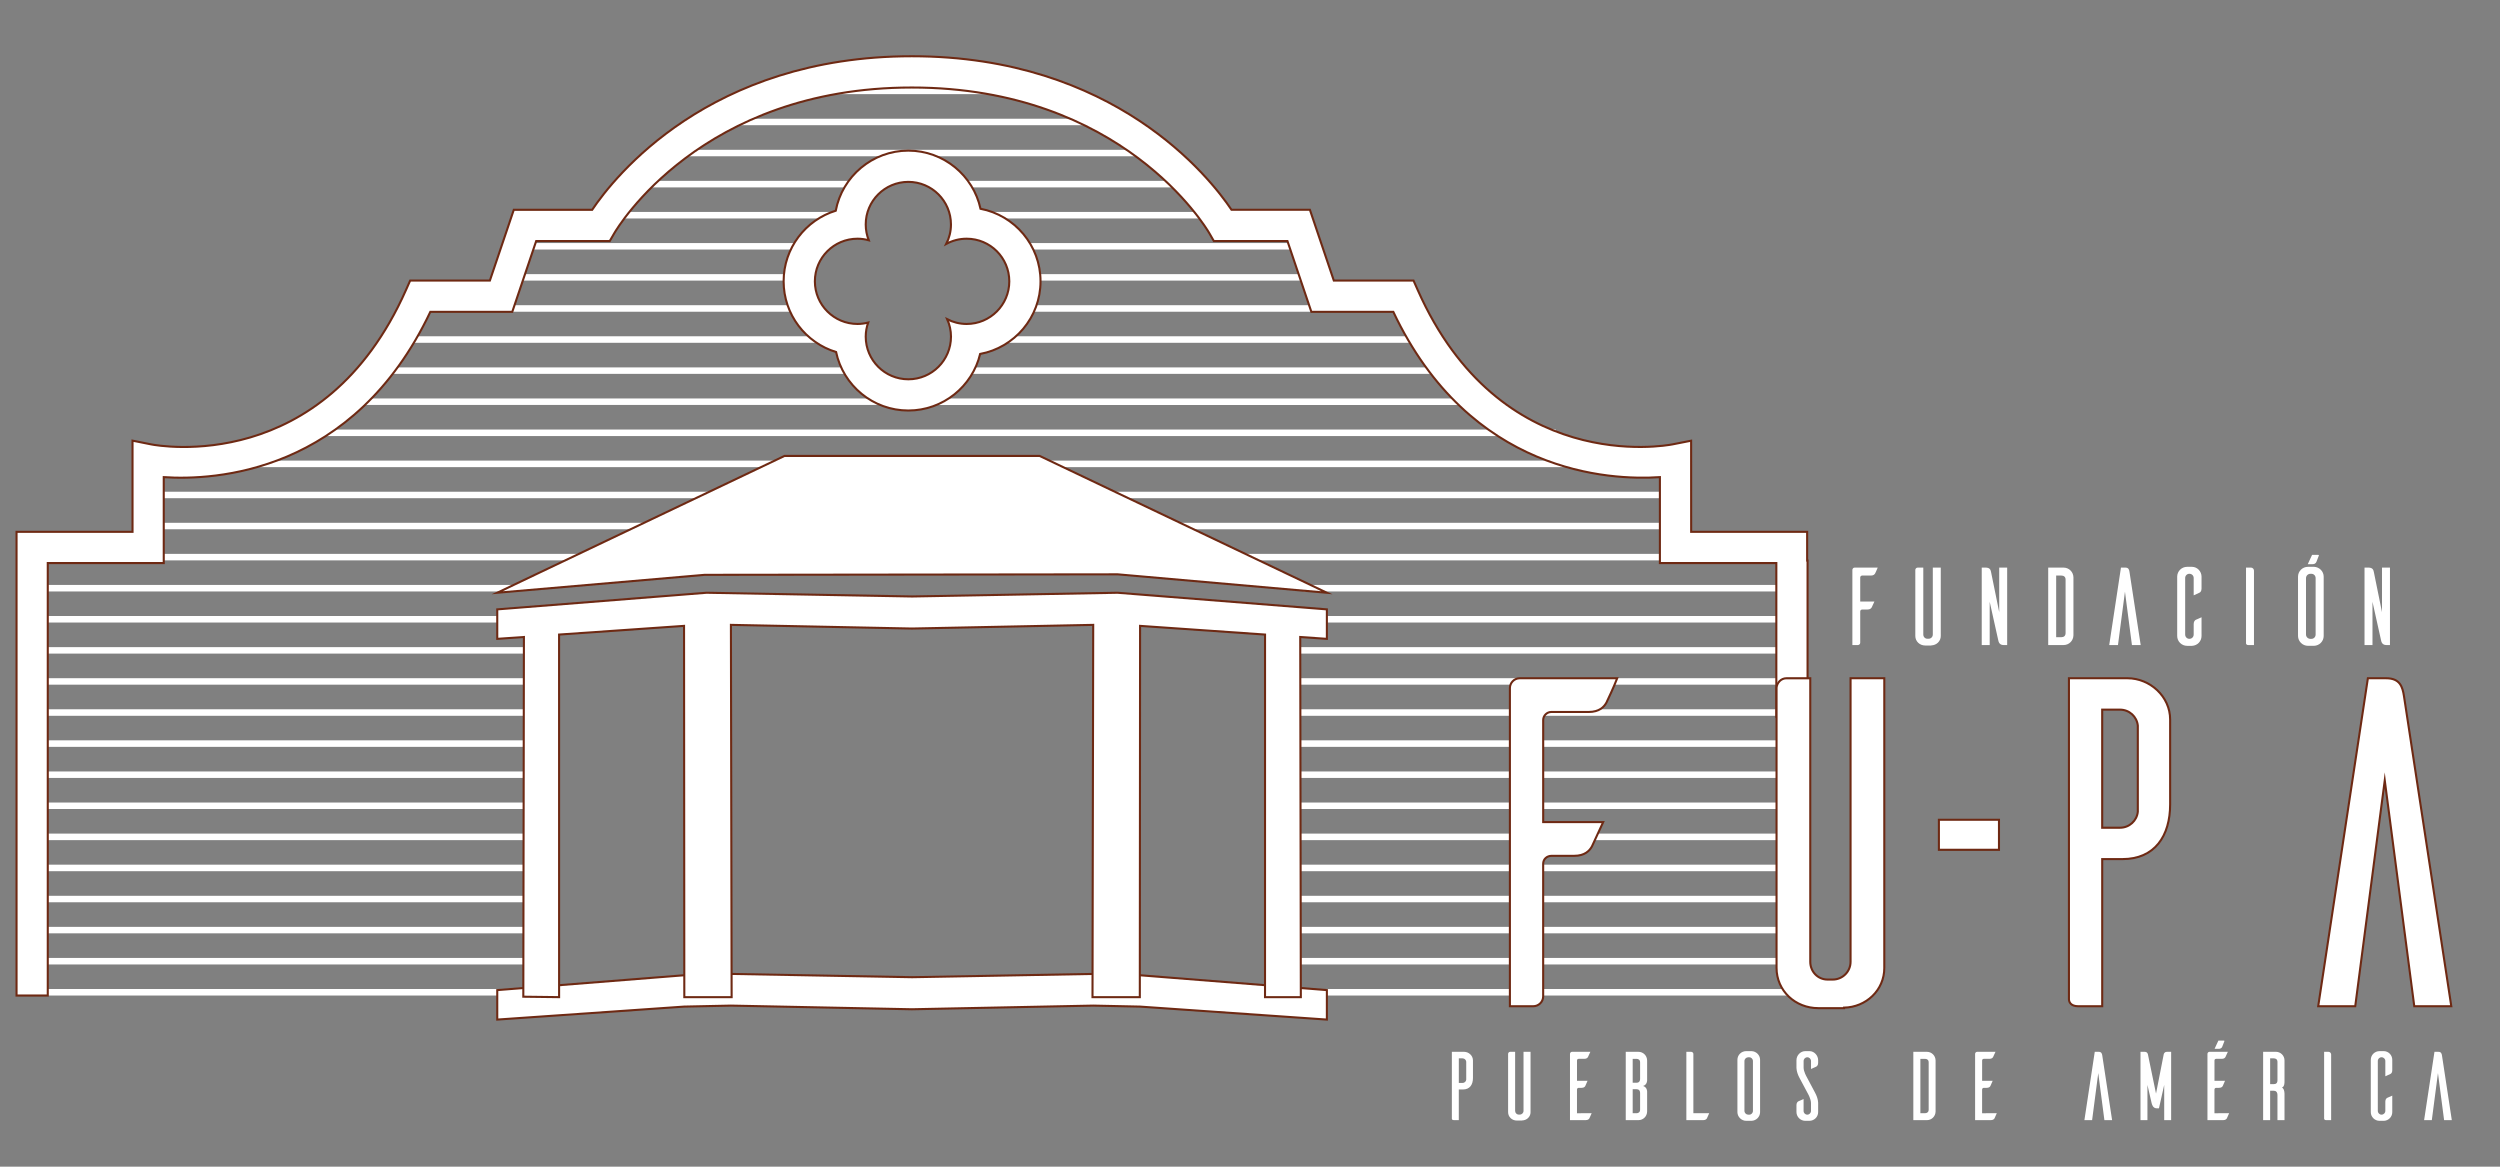 <svg xmlns="http://www.w3.org/2000/svg" xmlns:xlink="http://www.w3.org/1999/xlink" version="1.1" id="Layer_1" x="0px" y="0px" viewBox="0 0 1200 560" style="enable-background:new 0 0 1200 560;" xml:space="preserve"><rect x="0" y="0" width="1200" height="560" fill="#808080" stroke="none"/> <style type="text/css"> .st0{fill:#FFFFFF;} .st1{fill:#FFFFFF;stroke:#6E2913;stroke-miterlimit:10;} .st2{fill:#6E2913;} </style> <g> <g> <path class="st0" d="M256.41,474.73H9.23v3.12h247.04C256.13,476.81,256.18,475.75,256.41,474.73z"></path> <path class="st0" d="M618.03,474.73c0.13,1.06,0.08,2.13-0.16,3.12h248.87v-3.12H618.03z"></path> <path class="st0" d="M265.37,459.81H9.23v3.12h256.02C265.11,461.89,265.15,460.83,265.37,459.81z"></path> <path class="st0" d="M615.68,459.81c0.03,1.07-0.13,2.13-0.46,3.12h251.53v-3.12H615.68z"></path> <path class="st0" d="M261.77,444.89H9.23v3.12h252.43C261.52,446.98,261.56,445.91,261.77,444.89z"></path> <path class="st0" d="M615.22,444.89c0.05,1.05-0.08,2.12-0.39,3.12h251.92v-3.12H615.22z"></path> <path class="st0" d="M259.97,429.97H9.23v3.12h250.64C259.72,432.06,259.76,430.99,259.97,429.97z"></path> <path class="st0" d="M614.2,429.97c-0.05,1.05-0.3,2.12-0.73,3.12h253.28v-3.12H614.2z"></path> <path class="st0" d="M260.46,415.05H9.23v3.12h251.36C260.37,417.15,260.32,416.09,260.46,415.05z"></path> <path class="st0" d="M611.53,415.05c-0.04,1.05-0.25,2.12-0.65,3.12h255.87v-3.12H611.53z"></path> <path class="st0" d="M253.98,400.13H9.23v3.12H253.9C253.74,402.22,253.77,401.16,253.98,400.13z"></path> <path class="st0" d="M612.77,400.13c0.13,1.04,0.09,2.1-0.14,3.12h254.13v-3.12H612.77z"></path> <path class="st0" d="M263.39,385.21H9.23v3.12h254.68C263.56,387.33,263.38,386.27,263.39,385.21z"></path> <path class="st0" d="M613.03,385.21c-0.01,1.04-0.23,2.11-0.63,3.12h254.35v-3.12H613.03z"></path> <path class="st0" d="M613.44,370.29c-0.01,1.07-0.22,2.14-0.61,3.12h253.92v-3.12H613.44z"></path> <path class="st0" d="M258,370.29H9.23v3.12h249.15C258.07,372.41,257.94,371.35,258,370.29z"></path> <path class="st0" d="M263.37,355.37H9.23v3.12h254.74C263.59,357.51,263.38,356.45,263.37,355.37z"></path> <path class="st0" d="M613.89,355.37c0.19,1.03,0.21,2.09,0.04,3.12h252.83v-3.12H613.89z"></path> <path class="st0" d="M615.09,340.45c0.19,1.03,0.2,2.09,0.02,3.12h251.64v-3.12H615.09z"></path> <path class="st0" d="M261.25,340.45H9.23v3.12h251.79C260.92,342.53,260.99,341.47,261.25,340.45z"></path> <path class="st0" d="M266.73,325.53H9.23v3.12h256.58C265.92,327.56,266.22,326.49,266.73,325.53z"></path> <path class="st0" d="M610.95,325.53c0.6,0.94,1,2.01,1.18,3.12h254.62v-3.12H610.95z"></path> <path class="st0" d="M264.52,310.61H9.23v3.12h255.32C264.33,312.74,264.32,311.67,264.52,310.61z"></path> <path class="st0" d="M609.03,310.61c0.65,0.96,1.11,2.03,1.37,3.12h256.35v-3.12H609.03z"></path> <path class="st0" d="M626.5,295.69c0.38,0.99,0.59,2.05,0.61,3.12h239.64v-3.12H626.5z"></path> <path class="st0" d="M243.54,295.69H9.23v3.12h238.15C245.82,298.26,244.47,297.11,243.54,295.69z"></path> <path class="st0" d="M249.44,283.64c1.18-0.92,2.7-1.51,4.57-1.57c3.69-0.11,7.31-0.64,10.91-1.29H9.23v3.12h238.94 C248.59,283.78,249.01,283.7,249.44,283.64z"></path> <path class="st0" d="M618.69,280.78c1.12,0.26,2.24,0.52,3.34,0.82c1.67,0.45,2.92,1.27,3.81,2.3h240.9v-3.12H618.69z"></path> <rect x="9.23" y="265.86" class="st0" width="857.52" height="3.12"></rect> <path class="st0" d="M810.34,250.94H70.87c0.02,1.06-0.14,2.13-0.48,3.12h740.29C810.38,253.05,810.27,251.99,810.34,250.94z"></path> <path class="st0" d="M805.56,239.14c-0.08-1.05,0.02-2.11,0.3-3.12H69.57c0.16,1.03,0.14,2.1-0.06,3.12H805.56z"></path> <path class="st0" d="M803.64,221.1H69.52c-0.21,1.12-0.63,2.2-1.28,3.12h735.48C803.52,223.2,803.49,222.13,803.64,221.1z"></path> <path class="st0" d="M746.79,206.18H133.06c0.08,1.05-0.03,2.12-0.32,3.12h613.93C746.54,208.28,746.57,207.22,746.79,206.18z"></path> <path class="st0" d="M421.74,191.26H160.6c0.02,1.07-0.15,2.13-0.51,3.12h265.17C423.68,193.75,422.5,192.63,421.74,191.26z"></path> <path class="st0" d="M717.81,191.26H452.03c-0.99,1.6-2.48,2.83-4.37,3.11c-0.04,0.01-0.08,0.01-0.13,0.02H718.5 C718.08,193.4,717.85,192.34,717.81,191.26z"></path> <path class="st0" d="M417.28,179.46c-0.57-0.93-0.88-2.01-0.94-3.12H177.27c0.14,1.04,0.1,2.1-0.12,3.12H417.28z"></path> <path class="st0" d="M700.27,176.34H459.24c-0.09,1.12-0.42,2.19-1.01,3.12h242.84C700.6,178.49,700.34,177.42,700.27,176.34z"></path> <path class="st0" d="M690.25,161.42H463.87c-0.05,1.08-0.29,2.14-0.73,3.12h228.3C690.79,163.61,690.4,162.54,690.25,161.42z"></path> <path class="st0" d="M409.64,161.42H185.11c0.07,1.05-0.05,2.12-0.35,3.12h225.56C409.9,163.56,409.68,162.5,409.64,161.42z"></path> <path class="st0" d="M390.55,149.62c-0.12-1.04-0.07-2.11,0.17-3.12H194.64c0.19,1.04,0.2,2.1,0.01,3.12H390.55z"></path> <path class="st0" d="M682.28,149.62c-0.68-0.92-1.14-1.99-1.37-3.12H484.13c0.15,1.04,0.11,2.1-0.1,3.12H682.28z"></path> <path class="st0" d="M387.68,131.58H237.17c-0.01,1.07-0.21,2.14-0.6,3.12H387.2C387.18,133.64,387.33,132.58,387.68,131.58z"></path> <path class="st0" d="M635.9,134.7c-0.65-0.93-1.07-2-1.29-3.12H490.24c0.2,1,0.22,2.07,0.06,3.12H635.9z"></path> <path class="st0" d="M396.27,116.66H243.25c0.42,1.01,0.65,2.08,0.69,3.12h151.39C395.44,118.69,395.76,117.62,396.27,116.66z"></path> <path class="st0" d="M634.35,116.66h-152.8c0.38,0.99,0.58,2.05,0.59,3.12h152.05C634.07,118.76,634.12,117.7,634.35,116.66z"></path> <path class="st0" d="M624.18,101.74H458.94c0.54,0.95,0.87,2.02,1,3.12H624.8C624.39,103.91,624.19,102.84,624.18,101.74z"></path> <path class="st0" d="M412.69,101.74H250.23c-0.07,1.11-0.34,2.18-0.81,3.12h162.35C411.88,103.77,412.18,102.7,412.69,101.74z"></path> <path class="st0" d="M423.72,89.03c-0.03-0.76,0.07-1.5,0.28-2.21H298.76c-0.1,1.09-0.39,2.16-0.89,3.12h125.97 C423.79,89.64,423.73,89.34,423.72,89.03z"></path> <path class="st0" d="M575.75,89.95c-0.55-0.95-0.9-2.02-1.04-3.12H450.58c0.22,0.71,0.39,1.44,0.42,2.21 c0.01,0.31,0,0.61-0.03,0.92H575.75z"></path> <path class="st0" d="M558.63,71.9H311.94c0.04,1.06-0.09,2.12-0.42,3.12h248.19C559.1,74.09,558.75,73.01,558.63,71.9z"></path> <path class="st0" d="M537.3,60.11c-0.5-0.96-0.81-2.03-0.91-3.12H336.82c0.25,1.01,0.31,2.08,0.2,3.12H537.3z"></path> <path class="st0" d="M513.51,42.06H360.28c-0.19,1.12-0.59,2.19-1.21,3.12h156.06C514.36,44.3,513.82,43.22,513.51,42.06z"></path> </g> <polygon class="st1" points="636.9,475.25 536.44,467.27 437.82,469.06 339.24,467.27 339.14,467.27 238.68,475.25 238.68,489.4 251.48,488.51 268.36,487.34 328.34,483.17 350.84,482.69 437.75,484.45 524.74,482.69 547.24,483.17 607.22,487.34 624.11,488.51 636.9,489.4 "></polygon> <polygon class="st1" points="636.9,292.5 536.44,284.52 437.82,286.31 339.24,284.52 339.14,284.52 238.68,292.5 238.68,306.65 251.48,305.76 251.19,478.42 268.37,478.63 268.36,304.59 328.34,300.42 328.47,478.63 351.18,478.63 350.84,299.94 437.75,301.7 524.74,299.94 524.4,478.63 547.11,478.63 547.24,300.42 607.22,304.59 607.21,478.63 624.4,478.63 624.11,305.76 636.9,306.65 "></polygon> <polygon class="st1" points="376.56,218.85 238.68,284.52 338.24,275.92 536.51,275.68 636.9,284.52 499.02,218.85 "></polygon> <path class="st1" d="M436,87.3c11.3,0,20.46,9.16,20.46,20.46c0,3.36-0.83,6.52-2.26,9.32c2.91-1.59,6.25-2.5,9.8-2.5 c11.3,0,20.46,9.16,20.46,20.46s-9.16,20.46-20.46,20.46c-3.37,0-6.54-0.83-9.34-2.27c1.15,2.56,1.81,5.39,1.81,8.37 c0,11.3-9.16,20.46-20.46,20.46c-11.3,0-20.46-9.16-20.46-20.46c0-2.38,0.43-4.65,1.17-6.77c-1.64,0.42-3.35,0.67-5.12,0.67 c-11.3,0-20.46-9.16-20.46-20.46s9.16-20.46,20.46-20.46c1.88,0,3.68,0.27,5.41,0.75c-0.93-2.34-1.46-4.89-1.46-7.57 C415.54,96.46,424.7,87.3,436,87.3 M436,72.3c-17.29,0-31.73,12.44-34.84,28.84c-14.47,4.46-25.02,17.97-25.02,33.89 c0,15.98,10.62,29.52,25.18,33.94c3.4,16.02,17.66,28.08,34.68,28.08c16.69,0,30.73-11.59,34.47-27.15 c16.47-3.05,28.98-17.52,28.98-34.86c0-17.28-12.42-31.71-28.8-34.83C467.17,84.27,452.95,72.3,436,72.3L436,72.3z"></path> <path class="st1" d="M867.43,269.05v-13.78h-55.67l-0.02-43.73l-8.94,1.76c-3.37,0.65-82.79,15.12-122.33-74.17l-1.98-4.46h-38.26 l-11.48-33.98h-37.63C580.56,85.02,534.92,27,437.68,27s-142.87,58.02-153.43,73.7h-37.63l-11.48,33.98h-38.26l-1.98,4.46 c-39.54,89.3-118.98,74.82-122.31,74.17l-8.98-1.8v43.77H7.94v13.78v1.22v207.58h14.99V270.27h55.67v-41.24 c24.18,1.62,91.12-1.6,127.96-79.35h39.33l11.48-33.98l35.31-0.01l2.17-3.73c1.66-2.86,41.78-69.95,142.82-69.95 s141.16,67.09,142.81,69.93l2.16,3.76h35.33l11.48,33.98h39.34c36.84,77.76,103.82,80.95,127.96,79.35v41.24h55.89v73.76h14.99 v-74.97H867.43z"></path> <g> <path class="st1" d="M776.26,325.56c-1.57,4.05-4.5,10.35-5.17,11.69c-1.12,2.03-3.37,4.5-8.55,4.5h-17.99 c-2.02,0-3.82,1.8-3.82,3.82v49.03h28.79l-5.4,11.7c-1.13,2.02-3.37,4.5-8.55,4.5h-10.8c-2.25,0-4.05,1.57-4.05,3.82v63.65 c0,2.7-2.25,4.72-4.72,4.72h-11.25V330.28c0-2.47,2.02-4.72,4.72-4.72H776.26z"></path> <path class="st1" d="M904.47,464.56c0,10.8-8.77,18.89-19.34,19.12v0.23h-12.37c-11.02,0-20.02-8.32-20.02-19.34v-134.5 c0.23-2.47,2.25-4.5,4.72-4.5h11.47v136.07c0,4.72,3.6,8.55,8.32,8.55h2.47c4.72,0,8.55-3.82,8.55-8.55V325.56h16.19V464.56z"></path> <path class="st1" d="M1021.2,325.56c10.8,0,20.47,8.77,20.47,19.79v40.71c0,15.29-7.42,26.31-22.94,26.31h-9.67V483h-11.47 c-3.82,0-4.5-2.25-4.5-3.37V325.56H1021.2z M1026.15,348.28c-0.45-4.27-4.05-7.65-8.55-7.65h-8.55v56.68h8.55 c4.5,0,8.1-3.37,8.55-7.65V348.28z"></path> <path class="st1" d="M1176.62,483h-17.77l-14.17-108.41L1130.51,483h-17.77l23.84-157.44h8.77c6.75,0,7.87,4.27,8.55,8.55 L1176.62,483z"></path> </g> <g> <path class="st0" d="M702.76,504.87c2.25,0,4.26,1.83,4.26,4.12v8.48c0,3.19-1.55,5.48-4.78,5.48h-2.02v14.71h-2.39 c-0.8,0-0.94-0.47-0.94-0.7v-32.1H702.76z M703.79,509.6c-0.09-0.89-0.84-1.59-1.78-1.59h-1.78v11.81h1.78 c0.94,0,1.69-0.7,1.78-1.59V509.6z"></path> <path class="st0" d="M734.67,533.83c0,2.25-1.83,3.94-4.03,3.98v0.05h-2.58c-2.3,0-4.17-1.73-4.17-4.03v-28.02 c0.05-0.52,0.47-0.94,0.98-0.94h2.39v28.35c0,0.98,0.75,1.78,1.73,1.78h0.52c0.98,0,1.78-0.8,1.78-1.78v-28.35h3.37V533.83z"></path> <path class="st0" d="M764,534.34c-0.37,0.84-0.94,2.16-1.08,2.44c-0.23,0.42-0.75,0.89-1.83,0.89h-7.5v-31.87 c0.05-0.52,0.47-0.94,1.03-0.94h8.76l-1.12,2.44c-0.19,0.42-0.7,0.94-1.78,0.94h-2.72c-0.47,0-0.8,0.33-0.8,0.8v9.75h5.06 c-0.37,0.84-0.94,2.2-1.08,2.48c-0.23,0.42-0.7,0.89-1.78,0.89h-1.41c-0.42,0-0.8,0.37-0.8,0.8v11.39H764z"></path> <path class="st0" d="M790.62,523.94v9.61c-0.05,2.3-1.87,4.12-4.17,4.12h-6.09v-32.8h6.09c2.3,0,4.12,1.83,4.17,4.12v9.61 c0,0,0.05,2.06-1.92,2.67C790.67,521.88,790.62,523.94,790.62,523.94z M787.25,509.93c0-1.22-0.84-1.69-1.73-1.69h-1.83v11.48 h1.83c0.89,0,1.73-0.42,1.73-1.92V509.93z M787.25,524.69c0-1.45-0.84-1.87-1.73-1.87h-1.83v11.53h1.83 c0.89,0,1.73-0.47,1.73-1.73V524.69z"></path> <path class="st0" d="M820.42,534.34c-0.37,0.84-0.94,2.16-1.08,2.44c-0.23,0.42-0.75,0.89-1.83,0.89h-8.06v-32.8h2.34 c0.56,0.05,1.03,0.47,1.03,1.03v28.44H820.42z"></path> <path class="st0" d="M840.76,504.54c2.25,0.09,4.08,1.92,4.08,4.17v25.16c-0.05,2.25-1.83,4.03-4.08,4.12h-2.58 c-2.3,0-4.17-1.88-4.22-4.12v-25.16c0-2.3,1.87-4.17,4.22-4.17H840.76z M839.63,535.05c0.98,0,1.78-0.8,1.78-1.83v-23.9 c0-1.03-0.8-1.83-1.78-1.83h-0.52c-0.98,0.05-1.78,0.84-1.78,1.83v23.9c0,0.98,0.8,1.78,1.78,1.83H839.63z"></path> <path class="st0" d="M869.29,513.12v-3.8c0-1.03-0.8-1.83-1.78-1.83c-0.98,0-1.78,0.8-1.78,1.83v3.14c0,1.92,1.45,4.4,1.45,4.4 l4.03,7.59c1.64,3,1.5,5.2,1.5,5.2v4.17c0,2.3-1.87,4.17-4.22,4.17h-2.11c-2.25-0.09-4.03-1.92-4.08-4.17v-3.37 c0-1.08,0.52-1.59,0.94-1.83c0.28-0.09,1.64-0.7,2.48-1.08v5.72c0,0.98,0.8,1.78,1.78,1.78c0.98,0,1.78-0.8,1.78-1.83v-3.75 c0-1.92-1.45-4.45-1.45-4.45l-4.03-7.54c-1.64-3-1.5-5.2-1.5-5.2v-3.37c0-2.3,1.88-4.36,4.22-4.36h2.11 c2.25,0.05,4.08,2.11,4.08,4.36v1.27c0,1.08-0.52,1.59-0.94,1.83C871.5,512.13,870.18,512.74,869.29,513.12z"></path> <path class="st0" d="M924.91,504.87c2.3,0,4.12,1.83,4.17,4.12v24.56c-0.05,2.3-1.87,4.12-4.17,4.12h-6.51v-32.8H924.91z M925.76,509.93c0-1.22-0.84-1.69-1.78-1.69h-2.2v26.1h2.2c0.94,0,1.78-0.47,1.78-1.73V509.93z"></path> <path class="st0" d="M958.46,534.34c-0.37,0.84-0.94,2.16-1.08,2.44c-0.23,0.42-0.75,0.89-1.83,0.89h-7.5v-31.87 c0.05-0.52,0.47-0.94,1.03-0.94h8.76l-1.12,2.44c-0.19,0.42-0.7,0.94-1.78,0.94h-2.72c-0.47,0-0.8,0.33-0.8,0.8v9.75h5.06 c-0.37,0.84-0.94,2.2-1.08,2.48c-0.23,0.42-0.7,0.89-1.78,0.89h-1.41c-0.42,0-0.8,0.37-0.8,0.8v11.39H958.46z"></path> <path class="st0" d="M1013.81,537.67h-3.7l-2.95-22.59l-2.95,22.59h-3.7l4.97-32.8h1.83c1.41,0,1.64,0.89,1.78,1.78 L1013.81,537.67z"></path> <path class="st0" d="M1042.15,537.67h-3.33v-16.92L1036.3,532h-1.03c-1.97,0-2.34-1.97-2.53-2.67l-1.97-8.57v16.92h-3.33v-32.8 h2.06c1.31,0,1.5,1.22,1.5,1.22l3.89,18.84l3.7-18.89c0.05-0.14,0.28-1.17,1.5-1.17h2.06V537.67z"></path> <path class="st0" d="M1069.99,534.34c-0.37,0.84-0.94,2.16-1.08,2.44c-0.23,0.42-0.75,0.89-1.83,0.89h-7.5v-31.87 c0.05-0.52,0.47-0.94,1.03-0.94h8.76l-1.12,2.44c-0.19,0.42-0.7,0.94-1.78,0.94h-2.72c-0.47,0-0.8,0.33-0.8,0.8v9.75h5.06 c-0.37,0.84-0.94,2.2-1.08,2.48c-0.23,0.42-0.7,0.89-1.78,0.89h-1.41c-0.42,0-0.8,0.37-0.8,0.8v11.39H1069.99z M1065.07,503.42 c0.14,0,1.22,0.05,1.64-1.08l0.98-2.53c0.14-0.37-0.33-0.33-0.33-0.33h-2.53l-1.83,3.94H1065.07z"></path> <path class="st0" d="M1093.18,537.67v-12c0-1.59-0.84-2.11-1.73-2.11h-1.78v14.1h-3.37v-32.8h6.14c2.25,0,4.12,1.83,4.12,4.12 v10.12c0,0,0.14,2.58-1.22,2.91c1.31,0.66,1.22,3.09,1.22,3.09v12.56H1093.18z M1091.45,520.38c0.89,0,1.73-0.37,1.73-1.87v-8.81 c0-1.22-0.84-1.69-1.73-1.69h-1.78v12.37H1091.45z"></path> <path class="st0" d="M1117.59,504.87c0.98,0,1.36,0.75,1.36,1.31v31.49h-2.39c-0.8,0-0.94-0.47-0.98-0.7v-32.1H1117.59z"></path> <path class="st0" d="M1148.29,533.83c0,2.25-1.78,4.08-4.03,4.17h-2.06c-2.34,0-4.22-1.88-4.22-4.17v-25.12 c0-2.3,1.87-4.17,4.22-4.17h2.06c2.25,0.05,4.03,1.92,4.03,4.17v5.01c0,1.08-0.47,1.59-0.89,1.78l-2.44,1.12v-7.36 c0-0.98-0.8-1.78-1.83-1.78c-0.98,0-1.78,0.8-1.78,1.78v23.95c0,1.03,0.8,1.83,1.78,1.83c1.03,0,1.83-0.8,1.83-1.83v-4.4 c0-1.08,0.47-1.59,0.89-1.83c0.28-0.14,1.59-0.7,2.44-1.08V533.83z"></path> <path class="st0" d="M1176.87,537.67h-3.7l-2.95-22.59l-2.95,22.59h-3.7l4.97-32.8h1.83c1.41,0,1.64,0.89,1.78,1.78 L1176.87,537.67z"></path> </g> <g> <path class="st0" d="M901.3,272.45c-0.37,0.96-1.06,2.44-1.22,2.76c-0.27,0.48-0.8,1.06-2.02,1.06h-4.25c-0.48,0-0.9,0.43-0.9,0.9 v11.58h6.8l-1.27,2.76c-0.27,0.48-0.8,1.06-2.02,1.06h-2.55c-0.53,0-0.96,0.37-0.96,0.9v15.03c0,0.64-0.53,1.12-1.11,1.12h-2.66 v-36.06c0-0.58,0.48-1.12,1.12-1.12H901.3z"></path> <path class="st0" d="M931.57,305.27c0,2.55-2.07,4.46-4.57,4.52v0.05h-2.92c-2.6,0-4.73-1.97-4.73-4.57v-31.76 c0.05-0.58,0.53-1.06,1.12-1.06h2.71v32.13c0,1.11,0.85,2.02,1.97,2.02h0.58c1.12,0,2.02-0.9,2.02-2.02v-32.13h3.82V305.27z"></path> <path class="st0" d="M963.44,309.62h-1.75c-2.07,0-2.39-1.65-2.55-2.39l-4.09-18.38v20.77h-3.82v-37.18h1.75 c2.12,0,2.5,1.01,2.71,2.07l3.93,19.33v-21.4h3.82V309.62z"></path> <path class="st0" d="M990.52,272.45c2.6,0,4.67,2.07,4.73,4.67v27.83c-0.05,2.6-2.12,4.67-4.73,4.67h-7.38v-37.18H990.52z M991.48,278.18c0-1.38-0.96-1.91-2.02-1.91h-2.5v29.58h2.5c1.06,0,2.02-0.53,2.02-1.97V278.18z"></path> <path class="st0" d="M1027.53,309.62h-4.2l-3.35-25.6l-3.35,25.6h-4.2l5.63-37.18h2.07c1.59,0,1.86,1.01,2.02,2.02L1027.53,309.62 z"></path> <path class="st0" d="M1056.74,305.27c0,2.55-2.02,4.62-4.57,4.73h-2.34c-2.66,0-4.78-2.12-4.78-4.73V276.8 c0-2.6,2.12-4.73,4.78-4.73h2.34c2.55,0.05,4.57,2.18,4.57,4.73v5.68c0,1.22-0.53,1.81-1.01,2.02l-2.76,1.27v-8.34 c0-1.12-0.9-2.02-2.07-2.02c-1.11,0-2.02,0.9-2.02,2.02v27.14c0,1.17,0.9,2.07,2.02,2.07c1.17,0,2.07-0.9,2.07-2.07v-4.99 c0-1.22,0.53-1.81,1.01-2.07c0.32-0.16,1.81-0.8,2.76-1.22V305.27z"></path> <path class="st0" d="M1080.37,272.45c1.12,0,1.54,0.85,1.54,1.49v35.69h-2.71c-0.9,0-1.06-0.53-1.11-0.8v-36.38H1080.37z"></path> <path class="st0" d="M1110.75,272.07c2.55,0.11,4.62,2.18,4.62,4.73v28.52c-0.05,2.55-2.07,4.57-4.62,4.67h-2.92 c-2.6,0-4.73-2.12-4.78-4.67V276.8c0-2.6,2.12-4.73,4.78-4.73H1110.75z M1109.48,306.65c1.12,0,2.02-0.9,2.02-2.07v-27.09 c0-1.17-0.9-2.07-2.02-2.07h-0.58c-1.11,0.05-2.02,0.96-2.02,2.07v27.09c0,1.11,0.9,2.02,2.02,2.07H1109.48z M1110.06,270.8 c0.16,0,1.38,0.05,1.86-1.22l1.12-2.87c0.16-0.43-0.37-0.37-0.37-0.37h-2.87l-2.07,4.46H1110.06z"></path> <path class="st0" d="M1147.18,309.62h-1.75c-2.07,0-2.39-1.65-2.55-2.39l-4.09-18.38v20.77h-3.82v-37.18h1.75 c2.12,0,2.5,1.01,2.71,2.07l3.93,19.33v-21.4h3.82V309.62z"></path> </g> <path class="st2" d="M214.63,423.18"></path> <rect x="937.88" y="386.29" transform="matrix(6.123234e-17 -1 1 6.123234e-17 544.382 1345.788)" class="st1" width="14.42" height="28.84"></rect> </g> </svg>